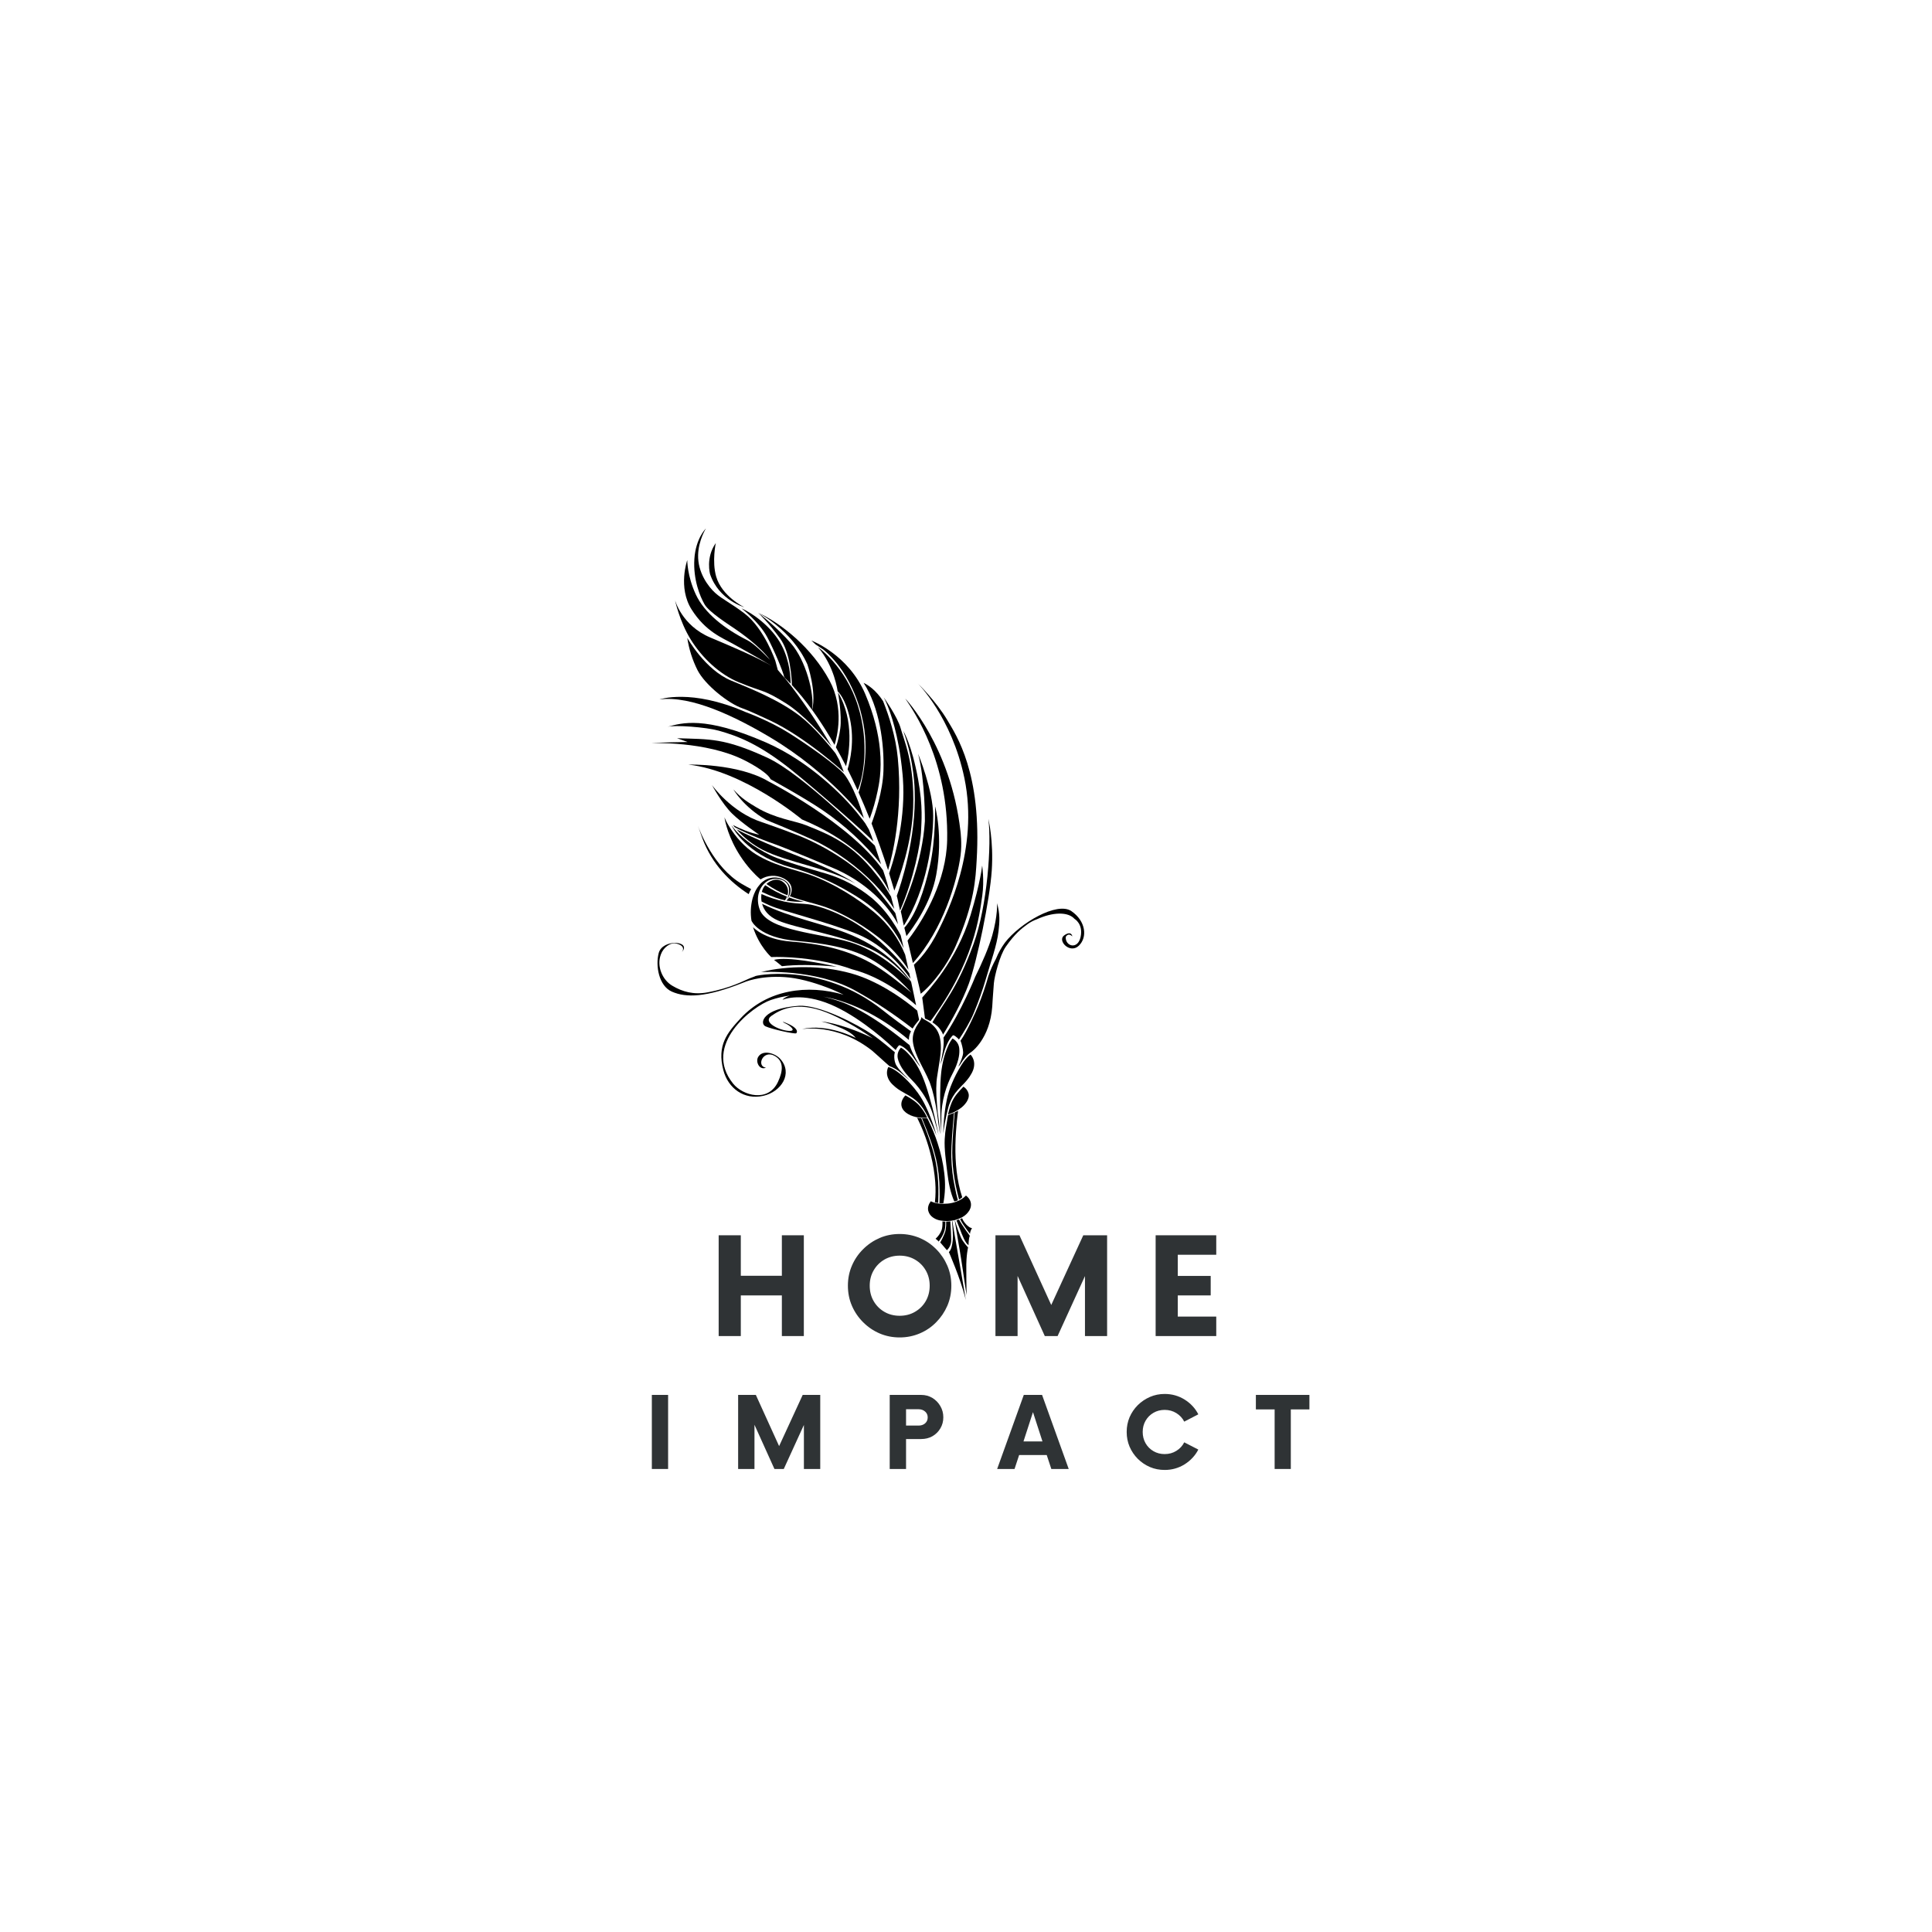 <svg version="1.0" preserveAspectRatio="xMidYMid meet" height="500" viewBox="0 0 375 375" zoomAndPan="magnify" width="500" xmlns:xlink="http://www.w3.org/1999/xlink" xmlns="http://www.w3.org/2000/svg"><defs><g></g><clipPath id="522c307ea6"><path clip-rule="nonzero" d="M 131 102.578 L 162 102.578 L 162 145 L 131 145 Z M 131 102.578"></path></clipPath><clipPath id="f68aeed70d"><path clip-rule="nonzero" d="M 184 237 L 188 237 L 188 252.578 L 184 252.578 Z M 184 237"></path></clipPath><clipPath id="106fe647dc"><path clip-rule="nonzero" d="M 126.402 143 L 172 143 L 172 168 L 126.402 168 Z M 126.402 143"></path></clipPath></defs><path fill-rule="nonzero" fill-opacity="1" d="M 174.836 147.258 C 174.969 148.223 175.09 149.254 175.191 150.344 C 175.215 150.605 175.234 150.867 175.254 151.125 C 175.32 152.051 175.348 152.965 175.344 153.867 C 175.324 161.227 173.262 167.598 172.578 169.52 C 172.918 170.594 173.254 171.715 173.59 172.867 C 174.566 170.418 177.012 163.656 177.246 156.738 C 177.539 148.066 175.41 143.582 174.824 141.379 C 174.238 139.176 171.527 135.352 171.527 135.352 C 171.527 135.352 171.617 135.508 171.766 135.824 C 172.363 137.059 173.926 140.758 174.836 147.258 Z M 174.836 147.258" fill="#000000"></path><path fill-rule="nonzero" fill-opacity="1" d="M 171.477 149.633 C 171.344 153.543 169.926 157.812 169.168 159.844 C 170.242 162.598 171.305 165.598 172.363 168.848 C 172.367 168.863 172.371 168.879 172.375 168.891 C 173.152 166.316 175.293 157.945 174.262 147.137 C 173.867 142.98 172.551 138.949 171.41 136.098 C 169.984 133.883 168.41 132.914 167.625 132.543 C 170.691 137.262 171.656 144.289 171.477 149.633 Z M 171.477 149.633" fill="#000000"></path><path fill-rule="nonzero" fill-opacity="1" d="M 166.539 137.043 C 164.113 129.289 158.766 125.617 158.766 125.617 C 161.992 129.352 162.582 134.176 162.582 134.176 C 162.582 134.176 164.094 135.426 164.977 139.543 C 165.895 143.836 165.012 147.672 164.516 149.312 C 165.156 150.594 165.805 151.953 166.461 153.398 C 167.52 151.18 168.828 144.352 166.539 137.043 Z M 166.539 137.043" fill="#000000"></path><path fill-rule="nonzero" fill-opacity="1" d="M 174.066 173.883 C 174.316 174.762 174.461 175.816 174.703 176.727 C 177.359 170.629 178.715 163.621 178.785 161.145 C 178.824 159.719 179.199 156.656 178.199 151.227 C 176.953 144.465 175.34 141.895 175.34 141.895 C 177.539 148.066 177.539 153.578 177.539 153.578 C 177.863 162.738 174.777 171.934 174.066 173.883 Z M 174.066 173.883" fill="#000000"></path><path fill-rule="nonzero" fill-opacity="1" d="M 147.824 174.992 C 148.348 175.258 148.867 175.508 149.383 175.734 C 152.164 176.961 160.422 178.883 166.344 181.281 C 171.742 183.469 175.395 188.09 176.723 189.988 C 176.645 189.633 176.57 189.277 176.492 188.926 C 175.793 187.848 174.496 186.234 172.074 183.891 C 165.438 177.453 158.84 175.953 157.852 175.695 C 156.859 175.438 154.992 175.367 154.992 175.367 C 154.082 175.305 153.184 175.184 152.293 175 C 152.254 175.016 152.211 175.027 152.168 175.035 C 152.168 175.035 152.184 175.016 152.211 174.984 C 150.691 174.652 149.223 174.168 147.801 173.535 C 147.734 174.02 147.742 174.508 147.824 174.992 Z M 147.824 174.992" fill="#000000"></path><path fill-rule="nonzero" fill-opacity="1" d="M 156.031 175.012 C 155.055 174.824 154.102 174.551 153.172 174.195 C 153.023 174.43 152.84 174.629 152.629 174.805 C 153.754 175.012 154.887 175.078 156.031 175.012 Z M 156.031 175.012" fill="#000000"></path><path fill-rule="nonzero" fill-opacity="1" d="M 175.535 180.082 C 175.672 180.617 175.809 181.156 175.941 181.699 C 177.25 180.062 180.715 175.312 181.719 169.816 C 183.109 162.176 181.496 156.516 181.496 156.516 C 181.496 156.516 181.645 163.055 180.473 168.129 C 179.352 172.961 177.836 177.5 175.535 180.082 Z M 175.535 180.082" fill="#000000"></path><path fill-rule="nonzero" fill-opacity="1" d="M 174.848 176.922 C 175.043 177.656 175.238 178.914 175.43 179.664 C 179.922 172.582 181.129 163.18 181.129 158.355 C 181.129 153.355 178.199 146.301 178.199 146.301 C 179.59 151.52 179.52 159.383 179.52 159.383 C 179.031 167.309 175.902 174.52 174.848 176.922 Z M 174.848 176.922" fill="#000000"></path><path fill-rule="nonzero" fill-opacity="1" d="M 159.832 126.094 C 165.805 131.09 167.309 139.176 167.309 139.176 C 168.914 145.641 167.312 151.746 166.648 153.82 C 167.363 155.418 168.082 157.117 168.805 158.922 C 169.453 157.164 169.965 155.371 170.344 153.535 C 170.348 153.508 170.355 153.484 170.359 153.457 C 170.535 152.566 171.215 149.754 170.789 145.414 C 170.504 142.492 169.715 138.875 167.934 134.691 C 164.656 127 157.484 124.328 157.484 124.328 L 158.328 125.102 Z M 159.832 126.094" fill="#000000"></path><path fill-rule="nonzero" fill-opacity="1" d="M 153.457 132.699 C 153.469 131.758 153.371 128.457 151.727 125.285 C 149.785 121.539 145.824 118.891 143.918 118.082 C 143.918 118.082 147.293 120.617 148.941 123.707 C 150.227 126.109 151.965 130.246 152.223 131.441 C 152.504 131.723 152.922 132.133 153.457 132.699 Z M 153.457 132.699" fill="#000000"></path><path fill-rule="nonzero" fill-opacity="1" d="M 162.652 134.398 C 162.652 134.398 163.461 138.879 163.094 141.414 C 162.93 142.652 162.648 143.867 162.25 145.051 C 162.891 146.188 163.547 147.41 164.215 148.719 C 164.754 146.539 165.961 139.977 162.652 134.398 Z M 162.652 134.398" fill="#000000"></path><g clip-path="url(#522c307ea6)"><path fill-rule="nonzero" fill-opacity="1" d="M 131.016 116.469 C 131.016 116.469 131.859 120.547 134.059 124.109 C 136.258 127.672 139.688 130.914 143.418 132.438 C 148.488 134.508 148.062 133.734 152.461 136.457 C 155.754 138.488 159.785 142.914 161.441 144.938 C 159.113 140.949 156.559 137.113 153.773 133.43 C 153.75 133.398 153.73 133.371 153.707 133.344 C 153.578 133.176 152.496 131.801 152.227 131.461 C 152.234 131.484 152.238 131.508 152.242 131.531 C 152.223 131.504 150.988 130.055 150.965 130.027 L 150.508 128.324 C 150.508 128.324 148.406 122.051 144.492 119.062 C 141.859 117.051 140.242 116.355 138.848 115.109 C 137.453 113.859 135.418 111.109 135.504 107.727 C 135.574 104.859 137.016 102.578 137.016 102.578 C 137.016 102.578 135.035 104.488 134.777 108.492 C 134.523 112.5 135.879 115.805 136.758 117.312 C 137.637 118.82 141.516 121.281 142.652 122.055 C 143.773 122.816 147.531 125.461 149.457 128.078 C 148.418 126.969 146.309 124.898 145.129 124.305 C 140.621 122.039 136.734 119.004 135.047 115.363 C 133.359 111.727 133.398 108.715 133.398 108.715 C 133.398 108.715 131.527 114.004 134.242 118.305 C 136.953 122.602 140.289 123.852 142.125 124.883 C 143.512 125.66 147.891 128.074 149.895 129.328 C 146.84 127.5 141.465 125.258 137.871 123.742 C 132.297 121.391 131.016 116.469 131.016 116.469 Z M 131.016 116.469" fill="#000000"></path></g><path fill-rule="nonzero" fill-opacity="1" d="M 144.469 117.863 C 144.469 117.863 140.121 115.77 139.008 111.91 C 138.164 108.988 138.934 105.406 138.934 105.406 C 136.918 108.273 137.832 111.469 137.832 111.469 C 139.559 116.504 144.469 117.863 144.469 117.863 Z M 144.469 117.863" fill="#000000"></path><path fill-rule="nonzero" fill-opacity="1" d="M 164.266 150.207 C 164.258 150.184 164.246 150.164 164.238 150.141 C 164.234 150.152 164.23 150.16 164.23 150.16 C 164.242 150.176 164.254 150.191 164.266 150.207 Z M 164.266 150.207" fill="#000000"></path><path fill-rule="nonzero" fill-opacity="1" d="M 156.715 128.961 C 156.715 128.961 158.52 134.141 157.645 137.805 C 157.938 138.211 158.234 138.637 158.543 139.082 C 158.641 139.227 158.738 139.367 158.836 139.516 C 159.824 140.973 160.883 142.652 161.984 144.582 C 162.469 143.07 163.918 137.48 161.004 132.082 C 157.594 125.762 151.617 120.949 147.145 118.93 C 147.145 118.93 153.672 122.199 156.715 128.961 Z M 156.715 128.961" fill="#000000"></path><path fill-rule="nonzero" fill-opacity="1" d="M 151.434 123.961 C 153.391 126.668 153.664 131.527 153.703 132.961 C 155.109 134.488 156.418 136.098 157.629 137.785 C 158.105 134.586 156.395 128.188 153.562 124.918 C 150.664 121.574 147.145 118.93 147.145 118.93 C 147.145 118.93 149.125 120.766 151.434 123.961 Z M 151.434 123.961" fill="#000000"></path><path fill-rule="nonzero" fill-opacity="1" d="M 187.191 151.043 C 190.062 164.895 183.793 177.246 182.23 180.449 C 180.27 184.465 178.297 186.402 177.391 187.258 C 177.965 189.77 178.199 190.473 178.711 192.891 C 181.129 190.98 183.945 187.125 185.457 183.707 C 189.195 175.254 189.367 170.316 189.562 167.098 C 190.602 150.051 185.605 142.703 183.891 139.801 C 181.723 136.117 178.125 132.633 178.125 132.633 C 178.125 132.633 184.734 139.188 187.191 151.043 Z M 187.191 151.043" fill="#000000"></path><path fill-rule="nonzero" fill-opacity="1" d="M 181.984 221.863 C 181.516 220.422 180.953 219.02 180.297 217.656 C 180.191 217.441 180.094 217.246 180 217.07 C 179.66 217.074 179.309 217.074 178.953 217.055 L 179.102 217.414 C 180.09 219.824 181.074 222.355 181.699 224.992 C 182.137 226.949 182.359 228.93 182.375 230.938 C 182.395 231.812 182.398 232.672 182.348 233.547 C 182.598 233.594 182.852 233.594 183.105 233.555 C 183.469 231.605 183.527 229.652 183.281 227.688 C 183.047 225.703 182.613 223.762 181.984 221.863 Z M 181.984 221.863" fill="#000000"></path><path fill-rule="nonzero" fill-opacity="1" d="M 177.859 206.586 C 177.367 205.766 176.785 205.016 176.117 204.336 C 175.754 203.945 175.34 203.617 174.879 203.348 C 174.637 203.598 174.457 203.891 174.34 204.219 C 174.281 204.371 174.246 204.527 174.227 204.688 C 174.195 204.93 174.203 205.172 174.254 205.41 C 174.496 206.547 175.277 207.914 176.887 209.516 C 177.121 209.75 177.367 210.008 177.617 210.293 C 178.121 210.863 178.586 211.461 179.008 212.09 C 179.055 212.156 179.102 212.227 179.145 212.293 C 179.254 212.457 179.359 212.625 179.465 212.797 C 179.488 212.84 179.516 212.883 179.539 212.926 L 179.539 212.93 L 179.547 212.941 C 179.605 213.035 179.66 213.129 179.715 213.227 C 180.055 213.824 180.355 214.438 180.621 215.07 C 180.668 215.184 180.711 215.293 180.758 215.406 C 180.828 215.59 180.898 215.777 180.965 215.973 C 181.082 216.297 181.188 216.633 181.285 216.977 L 181.285 216.984 C 181.289 216.984 181.289 216.988 181.289 216.992 C 181.367 217.262 181.438 217.535 181.5 217.816 L 182.168 220.219 C 182.168 220.219 181.902 218.852 181.461 216.973 L 181.457 216.961 L 181.457 216.953 C 181.375 216.602 181.285 216.234 181.191 215.852 C 181.172 215.777 181.152 215.699 181.133 215.621 C 181.102 215.504 181.074 215.383 181.043 215.262 C 181.012 215.141 180.98 215.016 180.949 214.895 C 180.777 214.234 180.594 213.555 180.398 212.883 L 180.395 212.871 L 180.391 212.863 C 180.25 212.375 180.102 211.891 179.953 211.422 C 179.613 210.324 179.207 209.25 178.73 208.207 C 178.598 207.918 178.461 207.652 178.32 207.395 C 178.168 207.109 178.012 206.836 177.859 206.586 Z M 177.859 206.586" fill="#000000"></path><path fill-rule="nonzero" fill-opacity="1" d="M 183.367 221.121 C 183.262 223 183.621 225.461 183.867 227.551 C 184.098 229.484 184.453 231.453 185.227 233.195 C 185.473 233.168 185.707 233.09 185.922 232.969 C 185.703 232.164 185.52 231.34 185.352 230.516 C 184.93 228.543 184.695 226.547 184.652 224.527 C 184.625 221.754 184.926 218.945 185.164 216.148 L 185.18 215.988 C 184.855 216.129 184.348 216.332 184.016 216.445 C 183.992 216.582 183.93 216.926 183.906 217.082 C 183.727 218.273 183.473 219.246 183.367 221.121 Z M 183.367 221.121" fill="#000000"></path><path fill-rule="nonzero" fill-opacity="1" d="M 177.258 202.637 C 177.277 202.746 177.297 202.855 177.324 202.965 C 177.375 203.199 177.438 203.438 177.512 203.676 C 177.523 203.703 177.531 203.73 177.539 203.758 C 177.828 204.598 178.172 205.414 178.578 206.203 C 178.758 206.566 178.941 206.93 179.129 207.297 C 179.25 207.531 179.371 207.77 179.492 208.004 C 179.812 208.645 180.125 209.285 180.395 209.93 C 180.434 210.031 180.477 210.133 180.516 210.242 C 180.812 211.059 181.055 211.887 181.246 212.734 C 181.246 212.742 181.25 212.75 181.25 212.758 C 181.254 212.766 181.254 212.773 181.258 212.781 C 181.281 212.887 181.305 212.992 181.328 213.098 C 181.426 213.539 181.52 213.988 181.605 214.438 C 181.637 214.602 181.664 214.766 181.695 214.93 C 181.719 215.066 181.742 215.203 181.766 215.34 C 181.773 215.371 181.777 215.402 181.781 215.434 C 181.789 215.461 181.793 215.492 181.797 215.52 C 181.824 215.668 181.848 215.812 181.871 215.957 L 181.988 216.867 L 181.992 216.883 L 181.992 216.902 L 182.133 217.984 C 182.266 218.98 182.461 220.129 182.461 220.129 C 182.461 220.129 182.348 218.48 182.281 217.961 L 182.137 216.879 L 182.137 216.859 L 182.133 216.84 L 182.129 216.809 L 182.02 215.965 C 182 215.785 181.98 215.605 181.961 215.418 C 181.945 215.23 181.926 215.039 181.91 214.848 C 181.895 214.695 181.883 214.543 181.871 214.391 C 181.824 213.824 181.785 213.254 181.758 212.699 C 181.758 212.688 181.758 212.676 181.758 212.664 C 181.758 212.652 181.758 212.641 181.758 212.629 C 181.707 211.742 181.715 210.852 181.777 209.961 C 181.781 209.895 181.789 209.828 181.797 209.762 C 181.809 209.637 181.824 209.512 181.84 209.387 C 181.852 209.305 181.859 209.223 181.871 209.141 C 181.969 208.422 182.09 207.695 182.211 206.969 C 182.289 206.512 182.363 206.059 182.426 205.609 C 182.477 205.254 182.52 204.898 182.555 204.551 C 182.641 203.77 182.645 202.992 182.566 202.211 C 182.547 202.035 182.523 201.863 182.488 201.691 C 182.441 201.395 182.367 201.105 182.27 200.82 C 182.156 200.492 182.008 200.184 181.824 199.891 C 181.691 199.688 181.547 199.5 181.383 199.324 C 181.199 199.125 181.004 198.934 180.793 198.762 C 180.68 198.668 180.559 198.578 180.43 198.484 C 180.309 198.406 180.188 198.324 180.055 198.25 C 179.875 198.148 179.734 198.051 179.598 197.984 C 178.961 197.668 178.859 197.398 178.855 197.391 C 178.844 197.559 178.801 197.719 178.727 197.871 C 178.668 197.98 178.598 198.121 178.492 198.285 C 178.488 198.293 178.48 198.305 178.477 198.312 C 178.406 198.426 178.324 198.547 178.227 198.684 C 177.945 199.082 177.715 199.504 177.527 199.953 C 177.461 200.117 177.41 200.266 177.371 200.387 C 177.355 200.438 177.34 200.484 177.328 200.531 C 177.27 200.719 177.25 200.836 177.25 200.836 C 177.137 201.406 177.137 201.98 177.242 202.555 C 177.25 202.582 177.254 202.609 177.258 202.637 Z M 177.258 202.637" fill="#000000"></path><path fill-rule="nonzero" fill-opacity="1" d="M 152.266 171.434 C 151.145 170.309 149.688 170.711 148.766 171.582 C 150.035 172.48 151.395 173.215 152.84 173.781 C 152.984 173.367 153.004 172.945 152.898 172.523 C 152.797 172.098 152.586 171.734 152.266 171.434 Z M 152.266 171.434" fill="#000000"></path><path fill-rule="nonzero" fill-opacity="1" d="M 183.844 163.055 C 183.762 167 182.66 170.734 181.293 173.887 C 179.934 176.988 178.223 179.879 176.16 182.562 L 176.156 182.566 C 176.199 182.758 176.246 182.945 176.293 183.137 C 176.348 183.359 176.402 183.586 176.457 183.812 C 176.523 184.09 176.59 184.371 176.656 184.652 C 176.773 185.141 176.887 185.629 177.004 186.121 C 177.066 186.387 177.129 186.656 177.191 186.926 C 183.086 180.398 185.797 170.957 186.449 166.012 C 186.75 163.754 186.422 161.293 186.422 161.293 C 184.551 144.871 175.703 135.574 175.703 135.574 C 177.391 138.07 184.152 147.844 183.844 163.055 Z M 183.844 163.055" fill="#000000"></path><path fill-rule="nonzero" fill-opacity="1" d="M 147.965 172.805 C 147.934 172.902 147.906 173.004 147.879 173.117 C 149.773 174.023 151.41 174.566 152.371 174.758 C 152.523 174.531 152.652 174.289 152.75 174.035 C 151.266 173.453 149.859 172.715 148.535 171.82 C 148.281 172.109 148.09 172.438 147.965 172.805 Z M 147.965 172.805" fill="#000000"></path><path fill-rule="nonzero" fill-opacity="1" d="M 162.164 146.203 C 161.043 144.785 158.02 141.109 155.297 139.004 C 151.195 135.832 145.652 133.641 141.902 132.094 C 136.855 130.012 133.398 123.816 133.398 123.816 C 133.73 126 134.391 128.082 135.379 130.062 C 136.891 133.02 141.5 136.602 144.102 137.484 C 145.191 137.852 147.84 139.078 149.457 139.836 C 156.348 143.07 163.789 149.867 163.789 149.867 L 162.902 147.531 C 162.895 147.516 162.883 147.496 162.875 147.477 C 162.637 147.047 162.402 146.621 162.164 146.203 Z M 162.164 146.203" fill="#000000"></path><path fill-rule="nonzero" fill-opacity="1" d="M 179.004 193.625 C 179.031 193.754 179.266 195.516 179.391 196.562 C 179.457 197.125 179.516 197.586 179.539 197.699 C 179.652 197.75 179.773 197.801 179.902 197.859 C 180.113 197.949 180.348 198.059 180.609 198.207 C 189.051 186.867 190.094 177.797 190.664 173.785 C 191.074 170.875 190.637 168.004 190.637 168.004 C 190.637 168.004 190.344 171.141 188.391 177.605 C 185.688 186.543 179.973 192.457 179.004 193.625 Z M 179.004 193.625" fill="#000000"></path><path fill-rule="nonzero" fill-opacity="1" d="M 189.293 189.586 C 189.293 189.586 186.652 196.258 183.125 201.418 C 183.125 201.426 183.125 201.43 183.129 201.434 C 183.215 201.926 183.18 202.664 183.094 203.406 C 183.066 203.637 183.035 203.867 183 204.09 C 182.859 205.035 182.672 205.855 182.637 206.023 C 182.602 206.195 182.566 206.383 182.535 206.59 C 182.723 206.102 182.883 205.602 183.012 205.094 C 183.371 203.695 183.895 202.176 184.676 201.258 C 185 200.871 185.02 200.848 185.484 201.172 C 185.727 201.34 185.941 201.543 186.133 201.77 C 187.098 200.293 188.32 198.305 189 196.641 C 189.914 194.453 190.707 192.227 191.375 189.953 C 192.316 186.641 193.48 183.586 193.816 180.742 C 194.035 178.883 194.109 177.363 193.523 175.305 C 193.523 175.305 193.695 177.656 192.594 181.574 C 191.957 183.844 190.586 187 189.293 189.586 Z M 189.293 189.586" fill="#000000"></path><path fill-rule="nonzero" fill-opacity="1" d="M 183.367 212.227 L 183.367 212.223 C 183.375 212.203 183.379 212.184 183.387 212.16 C 183.762 210.82 184.277 209.535 184.93 208.305 C 184.98 208.207 185.027 208.109 185.078 208.016 C 185.199 207.777 185.309 207.543 185.41 207.316 C 186.105 205.734 186.305 204.449 186.184 203.43 C 186.18 203.406 186.176 203.383 186.172 203.359 C 186.164 203.305 186.152 203.25 186.141 203.195 C 186.074 202.883 185.945 202.594 185.758 202.336 C 185.527 202.012 185.234 201.754 184.883 201.57 C 184.543 202.008 184.266 202.477 184.047 202.984 C 183.613 203.938 183.285 204.93 183.062 205.953 C 182.949 206.449 182.844 206.988 182.762 207.578 C 182.734 207.758 182.711 207.945 182.691 208.141 C 182.621 208.758 182.574 209.445 182.539 210.172 C 182.508 210.902 182.488 211.672 182.484 212.449 C 182.484 212.461 182.484 212.477 182.484 212.492 C 182.484 212.512 182.484 212.527 182.484 212.547 C 182.484 212.656 182.48 212.766 182.48 212.875 C 182.48 213.41 182.484 213.945 182.488 214.465 C 182.492 214.598 182.492 214.727 182.496 214.852 C 182.5 215.039 182.5 215.227 182.504 215.406 C 182.504 215.426 182.504 215.445 182.508 215.465 C 182.516 215.91 182.527 216.344 182.539 216.754 C 182.539 216.762 182.539 216.77 182.539 216.781 C 182.539 216.789 182.539 216.797 182.539 216.809 C 182.574 217.988 182.617 218.965 182.645 219.543 C 182.664 219.91 182.672 220.117 182.672 220.117 L 182.68 219.738 L 182.719 217.625 C 182.711 217.336 182.707 217.055 182.711 216.773 C 182.711 216.762 182.711 216.754 182.711 216.742 C 182.711 216.73 182.715 216.723 182.715 216.711 C 182.719 216.289 182.742 215.879 182.777 215.477 C 182.797 215.273 182.816 215.074 182.84 214.879 C 182.84 214.871 182.844 214.863 182.844 214.855 C 182.859 214.73 182.875 214.605 182.895 214.48 C 183 213.746 183.152 213.02 183.348 212.305 C 183.352 212.281 183.359 212.254 183.367 212.227 Z M 183.367 212.227" fill="#000000"></path><path fill-rule="nonzero" fill-opacity="1" d="M 188.977 183.191 C 185.75 192.082 183.105 194.648 180.98 198.43 C 181.344 198.672 181.691 198.938 182.012 199.234 C 182.301 199.496 182.891 200.289 183.039 200.828 C 184.852 197.898 186.824 194.262 188.047 190.934 C 189.648 186.562 192.125 174.586 192.496 169.008 C 192.887 163.156 191.836 158.941 191.836 158.941 C 192.496 163.793 191.656 175.805 188.977 183.191 Z M 188.977 183.191" fill="#000000"></path><g clip-path="url(#f68aeed70d)"><path fill-rule="nonzero" fill-opacity="1" d="M 185.84 242.828 C 185.605 241.582 185.133 238.719 184.855 237.027 C 184.832 237.031 184.805 237.035 184.781 237.035 C 184.895 238.191 185.012 239.812 184.926 240.734 C 184.832 241.715 184.621 242.633 184.176 243.02 C 184.176 243.02 186.383 248.055 187.352 251.902 C 187.391 252.055 187.426 252.207 187.461 252.355 C 187.461 252.355 187.371 251.816 187.234 250.988 C 186.852 248.688 186.094 244.172 185.84 242.828 Z M 185.84 242.828" fill="#000000"></path></g><path fill-rule="nonzero" fill-opacity="1" d="M 183.492 237.109 C 183.305 237.105 183.117 237.098 182.93 237.082 C 182.949 237.703 182.922 238.355 182.754 238.785 C 182.5 239.43 182.113 239.98 181.594 240.441 C 181.594 240.441 182.16 240.863 182.188 240.992 C 182.188 240.992 183.289 239.629 183.438 238.348 C 183.48 237.938 183.5 237.523 183.492 237.109 Z M 183.492 237.109" fill="#000000"></path><path fill-rule="nonzero" fill-opacity="1" d="M 181.535 229.492 C 181.629 230.777 181.609 232.062 181.469 233.34 C 181.668 233.426 181.875 233.477 182.09 233.492 C 182.098 233.355 182.102 233.25 182.109 233.113 C 182.258 229.723 181.988 226.289 181.016 223.109 C 180.383 221.043 179.637 219.023 178.828 217.09 C 178.824 217.074 178.816 217.059 178.809 217.047 C 178.543 217.027 178.277 217 178.012 216.961 C 178.074 217.078 178.133 217.199 178.191 217.32 C 178.203 217.344 178.215 217.371 178.23 217.398 C 179.297 219.613 180.121 221.914 180.695 224.305 C 181.121 226.012 181.402 227.742 181.535 229.492 Z M 181.535 229.492" fill="#000000"></path><path fill-rule="nonzero" fill-opacity="1" d="M 184.457 237.07 C 184.191 237.094 183.922 237.105 183.652 237.109 C 183.676 237.637 183.645 238.164 183.562 238.688 C 183.344 239.754 182.496 241.152 182.496 241.152 C 182.496 241.152 183.309 242.086 183.797 242.664 C 184.363 242.117 184.641 241.445 184.625 240.656 C 184.633 239.953 184.543 238.391 184.457 237.07 Z M 184.457 237.07" fill="#000000"></path><path fill-rule="nonzero" fill-opacity="1" d="M 179.957 216.984 C 179.926 216.836 179.871 216.703 179.793 216.578 C 179.691 216.395 179.605 216.215 179.496 216.035 C 179.441 215.945 179.383 215.855 179.324 215.762 C 179.133 215.465 178.93 215.176 178.703 214.891 C 177.891 213.859 176.816 213.219 175.742 212.609 C 175.426 212.93 175.191 213.305 175.043 213.734 C 174.582 215.25 175.922 216.246 177.207 216.656 C 177.383 216.715 177.562 216.766 177.746 216.809 C 177.785 216.816 177.824 216.828 177.863 216.836 C 177.895 216.844 177.926 216.848 177.957 216.855 C 178.621 216.953 179.285 216.996 179.957 216.984 Z M 179.957 216.984" fill="#000000"></path><path fill-rule="nonzero" fill-opacity="1" d="M 149.527 143.141 C 161.113 150.051 167.676 158.832 167.676 158.832 C 165.805 152.512 163.828 150.234 163.828 150.234 C 162.176 148.395 157.008 144.723 153.16 142.297 C 149.309 139.871 144.652 138.184 144.652 138.184 C 134.133 133.613 128.008 135.758 128.008 135.758 C 134.242 134.949 142.844 139.156 149.527 143.141 Z M 149.527 143.141" fill="#000000"></path><path fill-rule="nonzero" fill-opacity="1" d="M 175.004 208.355 C 175.441 208.73 176.453 209.641 176.594 209.723 C 176.246 209.387 175.867 209.016 175.504 208.641 C 174.719 207.832 174 207.004 173.805 206.422 C 173.625 205.922 173.551 205.406 173.582 204.875 C 173.586 204.82 173.59 204.766 173.598 204.715 C 173.617 204.555 173.648 204.398 173.695 204.246 C 173.383 204 170.93 201.883 169.355 200.82 C 166.465 198.871 159.023 194.938 154.996 195.23 C 147.957 195.738 147.398 198.66 148.578 199.207 C 149.758 199.758 154.316 200.766 154.551 200.555 C 154.785 200.34 155.086 199.434 151.961 198.316 C 151.961 198.316 151.883 198.387 152.59 198.715 C 153.297 199.043 154.812 200.246 152.98 200.086 C 151.148 199.926 147.996 198.41 149.707 197.195 C 151.418 195.98 154.617 194.234 160.41 196.512 C 162.996 197.527 166.516 199.465 169.414 201.539 C 168.91 201.281 168.375 201.027 167.812 200.777 C 162.68 198.523 159.426 198.258 159.426 198.258 C 159.426 198.258 164.684 199.504 166.102 201.465 C 166.102 201.465 160.574 198.574 155.641 199.75 C 155.641 199.75 162.383 198.523 169.254 203.914 C 169.254 203.914 170.676 205.152 171.801 206.188 C 172.086 206.449 172.371 206.699 172.652 206.941 C 173.531 207.258 174.312 207.73 175.004 208.355 Z M 175.004 208.355" fill="#000000"></path><path fill-rule="nonzero" fill-opacity="1" d="M 185.273 236.84 C 185.758 236.707 186.227 236.527 186.68 236.305 C 186.738 236.273 186.793 236.242 186.852 236.207 C 187.414 235.887 187.855 235.445 188.184 234.887 C 188.773 233.82 188.418 232.738 187.496 232.055 C 187.363 232.191 187.223 232.32 187.074 232.438 C 187 232.496 186.922 232.551 186.844 232.605 C 186.641 232.75 186.426 232.879 186.203 232.988 C 186.188 232.996 186.172 233.004 186.152 233.012 C 186.09 233.043 186.023 233.074 185.957 233.102 C 185.742 233.199 185.523 233.281 185.297 233.352 C 184.984 233.449 184.664 233.52 184.34 233.57 C 184.328 233.57 184.32 233.57 184.312 233.574 C 184.227 233.586 184.141 233.598 184.055 233.605 C 184.035 233.605 184.02 233.609 184.004 233.609 C 183.953 233.617 183.902 233.621 183.848 233.625 C 183.594 233.645 183.34 233.652 183.086 233.656 C 182.895 233.656 182.703 233.648 182.512 233.637 C 182.457 233.633 182.398 233.625 182.34 233.621 C 182.254 233.613 182.168 233.602 182.082 233.59 C 181.871 233.559 181.66 233.52 181.453 233.461 C 181.352 233.434 181.254 233.402 181.152 233.371 C 180.988 233.312 180.824 233.246 180.664 233.168 C 180.262 233.707 180 234.379 180.184 235.055 C 180.332 235.574 180.629 235.988 181.07 236.297 C 181.488 236.594 181.945 236.789 182.449 236.883 C 183.395 237.059 184.336 237.043 185.273 236.84 Z M 185.273 236.84" fill="#000000"></path><path fill-rule="nonzero" fill-opacity="1" d="M 187.625 213.875 C 187.93 213.398 188.141 212.809 187.992 212.238 C 187.832 211.668 187.5 211.23 187 210.918 C 186.121 211.84 185.23 212.777 184.707 214.035 C 184.641 214.203 184.574 214.375 184.516 214.543 C 184.473 214.656 184.434 214.77 184.398 214.879 C 184.324 215.098 184.258 215.32 184.199 215.539 C 184.125 215.801 184.059 216.062 184 216.328 C 184.07 216.301 184.145 216.277 184.215 216.25 C 184.543 216.129 184.871 215.996 185.191 215.844 C 185.234 215.82 185.277 215.801 185.32 215.781 C 185.426 215.727 185.535 215.672 185.641 215.613 C 185.762 215.547 185.879 215.477 185.996 215.406 C 186.102 215.34 186.207 215.27 186.312 215.199 L 186.316 215.195 C 186.84 214.844 187.273 214.402 187.625 213.875 Z M 187.625 213.875" fill="#000000"></path><path fill-rule="nonzero" fill-opacity="1" d="M 188.977 205.746 C 188.938 205.609 188.887 205.477 188.824 205.348 C 188.777 205.25 188.723 205.152 188.664 205.059 C 188.629 205.004 188.594 204.957 188.562 204.91 C 188.508 204.832 188.445 204.762 188.371 204.699 C 188.262 204.773 188.156 204.855 188.059 204.941 C 187.531 205.43 187.078 205.977 186.703 206.586 C 186.648 206.672 186.59 206.758 186.535 206.844 C 186.504 206.898 186.469 206.953 186.438 207.004 C 185.812 208.035 185.266 209.102 184.801 210.211 C 184.57 210.746 184.367 211.289 184.195 211.832 C 184.188 211.859 184.18 211.887 184.172 211.914 C 184.16 211.949 184.152 211.98 184.141 212.016 C 184.004 212.469 183.883 212.926 183.785 213.395 C 183.707 213.762 183.637 214.133 183.574 214.504 C 183.555 214.625 183.535 214.746 183.516 214.867 C 183.484 215.078 183.453 215.289 183.426 215.504 C 183.379 215.836 183.34 216.172 183.305 216.508 C 183.301 216.523 183.301 216.539 183.301 216.555 C 183.297 216.566 183.297 216.582 183.293 216.598 C 183.293 216.613 183.293 216.625 183.289 216.641 C 183.27 216.836 183.25 217.035 183.23 217.23 C 183.18 217.812 183.137 218.398 183.109 218.98 C 183.094 219.316 183.086 219.656 183.082 219.992 C 183.152 219.398 183.25 218.809 183.355 218.219 C 183.453 217.652 183.566 217.094 183.688 216.531 C 183.691 216.516 183.695 216.496 183.699 216.48 C 183.703 216.461 183.707 216.441 183.711 216.426 C 183.715 216.418 183.715 216.406 183.719 216.398 C 183.781 216.109 183.848 215.816 183.918 215.527 C 183.973 215.309 184.031 215.09 184.09 214.875 C 184.125 214.762 184.16 214.645 184.195 214.531 C 184.207 214.5 184.215 214.473 184.223 214.441 C 184.594 213.352 185.168 212.375 185.941 211.523 C 186.18 211.25 186.438 210.988 186.695 210.727 C 186.715 210.699 186.738 210.676 186.762 210.652 C 186.785 210.633 186.805 210.609 186.824 210.59 C 187.34 210.094 187.801 209.555 188.207 208.965 C 188.746 208.129 189.117 207.41 189.09 206.43 C 189.082 206.195 189.043 205.969 188.977 205.746 Z M 188.977 205.746" fill="#000000"></path><path fill-rule="nonzero" fill-opacity="1" d="M 185.961 215.629 C 185.945 215.629 185.934 215.629 185.918 215.629 C 185.832 215.676 185.746 215.719 185.66 215.762 C 185.543 215.82 185.426 215.875 185.305 215.93 C 185.117 218.121 184.941 220.289 184.852 222.457 C 184.703 225.895 185.215 229.285 186.078 232.539 C 186.105 232.637 186.129 232.734 186.16 232.836 C 186.375 232.707 186.578 232.559 186.773 232.398 C 186.496 231.574 186.27 230.734 186.094 229.879 C 185.406 226.57 185.328 223.094 185.555 219.68 C 185.645 218.336 185.77 216.98 185.961 215.629 Z M 185.961 215.629" fill="#000000"></path><path fill-rule="nonzero" fill-opacity="1" d="M 186.484 240.117 C 186.051 239.078 185.68 238.016 185.367 236.934 C 185.355 236.938 185.34 236.938 185.328 236.941 C 185.531 238.211 186.164 242.105 186.285 242.691 C 186.43 243.395 187.609 251.387 187.609 251.387 C 187.555 249.621 187.574 247.176 187.559 246.34 C 187.512 243.695 187.902 242.125 187.902 242.125 C 187.902 242.125 186.867 241.047 186.484 240.117 Z M 186.484 240.117" fill="#000000"></path><path fill-rule="nonzero" fill-opacity="1" d="M 186.145 236.707 C 185.984 236.766 185.82 236.816 185.652 236.863 C 185.859 237.367 186.07 237.895 186.238 238.355 C 186.77 239.793 187.379 241.34 188 241.684 C 188 241.684 187.977 240.469 188.242 239.871 C 188.242 239.871 186.758 237.902 186.145 236.707 Z M 186.145 236.707" fill="#000000"></path><path fill-rule="nonzero" fill-opacity="1" d="M 186.957 236.898 C 186.879 236.754 186.805 236.605 186.742 236.453 C 186.617 236.516 186.492 236.57 186.359 236.625 C 186.379 236.66 186.395 236.699 186.414 236.734 C 186.922 237.809 188.285 239.492 188.285 239.492 C 188.262 239.023 188.66 238.375 188.66 238.375 C 188.141 238.344 187.367 237.605 186.957 236.898 Z M 186.957 236.898" fill="#000000"></path><path fill-rule="nonzero" fill-opacity="1" d="M 175.902 212.348 C 175.922 212.359 175.945 212.371 175.965 212.383 C 176.012 212.41 176.055 212.434 176.098 212.461 C 176.184 212.508 176.27 212.559 176.355 212.609 C 176.488 212.688 176.621 212.766 176.75 212.848 C 177.738 213.461 178.559 214.25 179.211 215.219 C 179.309 215.367 179.402 215.52 179.496 215.672 C 179.551 215.766 179.605 215.859 179.66 215.953 C 179.762 216.137 179.863 216.316 179.961 216.5 C 180.047 216.668 180.137 216.836 180.223 217.004 C 180.234 217.02 180.242 217.039 180.25 217.055 L 180.25 217.059 L 180.254 217.062 C 180.531 217.602 180.797 218.148 181.047 218.699 C 181.301 219.254 181.547 219.816 181.766 220.383 C 181.461 219.25 181.094 218.137 180.668 217.043 L 180.668 217.035 C 180.664 217.023 180.66 217.012 180.652 217 C 180.562 216.762 180.469 216.523 180.371 216.285 C 180.293 216.094 180.215 215.906 180.133 215.719 C 180.086 215.613 180.043 215.508 179.996 215.406 C 179.793 214.957 179.582 214.512 179.355 214.074 C 179.152 213.688 178.938 213.312 178.707 212.949 C 178.703 212.941 178.699 212.934 178.695 212.93 C 178.695 212.926 178.691 212.922 178.691 212.922 C 178.34 212.367 177.961 211.84 177.547 211.336 C 177.527 211.309 177.508 211.285 177.488 211.262 C 177.359 211.105 177.23 210.953 177.098 210.801 C 176.5 210.102 175.855 209.445 175.168 208.832 C 175.094 208.766 175.016 208.703 174.941 208.637 C 174.906 208.609 174.871 208.578 174.836 208.547 C 174.355 208.133 173.84 207.77 173.289 207.461 C 173.129 207.375 172.969 207.301 172.805 207.234 C 172.684 207.184 172.555 207.141 172.43 207.105 C 172.422 207.109 172.422 207.117 172.418 207.121 C 172.414 207.125 172.41 207.133 172.402 207.145 C 172.332 207.285 172.273 207.438 172.238 207.594 C 172.125 208.035 172.129 208.477 172.254 208.914 C 172.516 209.832 173.078 210.398 173.84 211.039 C 174.449 211.551 175.168 211.938 175.875 212.332 C 175.883 212.336 175.891 212.344 175.902 212.348 Z M 175.902 212.348" fill="#000000"></path><path fill-rule="nonzero" fill-opacity="1" d="M 173.902 179.906 C 172.906 178.277 171.473 176.293 169.605 174.641 C 169.465 174.516 169.324 174.395 169.18 174.273 C 166.555 172.129 163.621 170.559 160.379 169.574 C 160.379 169.574 152.203 167.285 149.602 166.031 C 146.055 164.324 143.648 162.324 142.293 160.609 C 142.188 160.477 142.09 160.348 142 160.223 C 141.992 160.211 141.984 160.199 141.977 160.191 C 141.977 160.191 141.98 160.199 141.988 160.215 C 142.008 160.262 142.062 160.371 142.152 160.531 C 142.859 161.793 145.848 166.273 153.684 168.398 C 157.68 169.508 161.461 171.121 165.023 173.246 C 167.234 174.559 172.336 177.488 175.406 184.043 C 175.211 183.199 175.02 182.367 174.828 181.551 C 174.582 181.074 174.273 180.516 173.902 179.906 Z M 173.902 179.906" fill="#000000"></path><path fill-rule="nonzero" fill-opacity="1" d="M 169.984 169.633 C 165.477 163.895 161.32 162.102 156.383 160.152 C 154.23 159.305 150.457 158.895 146.793 156.688 C 145.523 155.926 143.859 154.973 142.344 153.211 C 142.344 153.211 144.25 156.59 148.699 159.137 C 148.699 159.137 154.734 161.586 157.887 163.059 C 162.09 165.016 166.492 168.25 169.719 171.582 C 171.164 173.066 172.449 174.68 173.578 176.418 C 173.363 175.586 173.156 174.789 172.953 174.035 C 172.312 173.031 171.43 171.363 169.984 169.633 Z M 169.984 169.633" fill="#000000"></path><path fill-rule="nonzero" fill-opacity="1" d="M 169.961 172.316 C 166.785 168.398 160.477 164.332 154.855 162.125 C 151.547 160.828 147.867 159.578 147.867 159.578 C 141.953 157.668 138.188 152.375 138.188 152.375 C 138.188 152.375 140.145 156.004 142.098 157.914 C 144.055 159.824 147.379 162.027 147.379 162.027 C 145.484 161.629 143.684 160.867 142.27 160.145 C 142.379 160.281 142.492 160.418 142.609 160.559 C 145.496 162.098 148.961 163.355 150.605 163.938 C 152.949 164.77 162.434 168.789 162.434 168.789 C 169.543 172.102 172.855 176.746 174.312 179.387 C 174.137 178.645 173.957 177.926 173.785 177.23 C 173.023 176.199 171.758 174.531 169.961 172.316 Z M 169.961 172.316" fill="#000000"></path><path fill-rule="nonzero" fill-opacity="1" d="M 172.211 171.438 C 172.074 170.977 171.938 170.543 171.805 170.141 C 171.684 169.77 171.551 169.367 171.414 168.945 C 165.113 159.836 149.164 151.668 149.164 151.668 C 143.223 148.141 133.594 148.41 133.594 148.41 C 144.371 149.586 155.652 159.051 155.652 159.051 C 156.75 159.504 157.977 160.066 158.949 160.559 C 170.062 166.164 172.699 173.344 172.699 173.344 L 172.48 172.492 Z M 172.211 171.438" fill="#000000"></path><path fill-rule="nonzero" fill-opacity="1" d="M 129.57 141.07 C 129.301 141.031 129.145 141.012 129.145 141.012 C 129.285 141.035 129.43 141.055 129.57 141.07 Z M 129.57 141.07" fill="#000000"></path><path fill-rule="nonzero" fill-opacity="1" d="M 168.652 161.004 L 167.934 159.785 C 167.934 159.785 167.348 158.977 166.301 157.691 C 163.809 154.625 157.223 147.84 148.648 144.098 C 136.699 138.879 132.297 140.352 129.57 141.07 C 131.027 140.688 137.027 141.137 139.484 141.82 C 143.176 142.848 147.305 144.414 153.488 149.34 C 158.703 153.492 168.164 161.875 169.527 163.324 C 169.406 162.973 169.281 162.617 169.156 162.262 Z M 168.652 161.004" fill="#000000"></path><g clip-path="url(#106fe647dc)"><path fill-rule="nonzero" fill-opacity="1" d="M 149.578 151.25 C 149.578 151.25 156.164 154.871 159.695 157.277 C 163.988 160.207 167.762 163.695 171.02 167.746 C 170.656 166.648 170.254 165.434 169.809 164.141 C 168.52 162.98 155.746 150.18 148.867 147.035 C 140.512 143.215 137.871 143.508 131.418 143.289 L 133.473 144.023 C 133.473 144.023 127.68 144.098 126.434 144.246 C 126.434 144.246 136.992 143.805 144.469 147.551 C 144.469 147.551 148.844 149.707 149.578 151.25 Z M 149.578 151.25" fill="#000000"></path></g><path fill-rule="nonzero" fill-opacity="1" d="M 147.965 164.918 C 152.98 167.477 160.375 168.316 165.965 171.457 C 165.699 171.277 165.438 171.105 165.172 170.945 C 160 167.824 152.219 165.262 148.453 163.547 C 147.039 162.902 145.082 162.098 142.977 160.98 C 144.395 162.602 146.059 163.914 147.965 164.918 Z M 147.965 164.918" fill="#000000"></path><path fill-rule="nonzero" fill-opacity="1" d="M 153.488 182.75 C 148.309 182.359 146.156 179.957 146.156 179.957 C 147.379 183.73 149.688 185.762 149.688 185.762 C 149.688 185.762 155.883 185.445 162.922 187.355 C 163.766 187.586 164.586 187.848 165.387 188.141 C 171.246 189.629 176.156 193.648 177.816 195.129 C 177.688 194.512 177.559 193.898 177.426 193.281 C 177.414 193.223 177.402 193.164 177.391 193.105 C 177.227 192.328 177.059 191.555 176.895 190.785 C 176.887 190.75 176.879 190.719 176.875 190.688 C 176.863 190.645 176.855 190.605 176.848 190.562 C 174.941 187.785 171.133 183.711 164.098 181.023 C 159.391 179.227 153.531 178.148 147.922 175.43 C 148.25 176.621 149.121 177.867 151.043 178.684 C 154.613 180.203 162.777 181.352 168.738 184.074 C 172.375 185.73 175.02 188.422 176.582 190.383 C 174.73 188.48 170.363 184.484 164.926 182.859 C 159.133 181.129 149.039 180.691 147.477 176.578 C 147.285 176.078 147.168 175.562 147.125 175.031 C 147.113 174.891 147.109 174.754 147.109 174.613 C 147.109 174.168 147.168 173.734 147.293 173.305 C 147.332 173.164 147.379 173.027 147.43 172.895 C 147.617 172.418 147.883 171.988 148.234 171.609 C 148.312 171.527 148.395 171.449 148.477 171.375 C 148.887 171.004 149.359 170.762 149.895 170.641 C 150.43 170.523 150.957 170.539 151.484 170.699 C 151.484 170.699 153.035 170.969 153.16 172.648 C 153.195 173.059 153.148 173.461 153.027 173.852 C 152.996 173.938 152.965 174.023 152.926 174.105 C 152.848 174.285 152.742 174.449 152.609 174.594 C 152.758 174.457 152.891 174.305 153.008 174.137 C 153.055 174.062 153.105 173.984 153.152 173.902 C 153.348 173.57 153.441 173.215 153.445 172.832 C 153.445 172.453 153.352 172.094 153.16 171.766 C 152.395 170.363 149.902 169.707 148.105 171.086 C 148.012 171.156 147.918 171.234 147.828 171.316 C 147.645 171.488 147.48 171.676 147.328 171.875 C 147.137 172.094 146.969 172.332 146.824 172.586 C 146.758 172.703 146.684 172.836 146.609 172.98 C 146.434 173.336 146.289 173.703 146.168 174.078 C 146.129 174.199 146.09 174.328 146.055 174.457 C 145.699 175.863 145.633 177.277 145.863 178.711 C 145.863 178.711 147.215 182.008 154.734 182.641 C 165.625 183.559 169.082 185.934 172.309 188.383 C 173.984 189.68 175.527 191.125 176.934 192.711 C 175.309 191.328 172.535 189.059 170.133 187.562 C 164.645 184.148 158.668 183.141 153.488 182.75 Z M 153.488 182.75" fill="#000000"></path><path fill-rule="nonzero" fill-opacity="1" d="M 169.723 177.102 C 166.734 174.617 162.031 171.508 157.156 169.781 C 154.613 168.879 149.578 167.906 145.961 165.309 C 143.727 163.707 142.164 161.512 141.316 160.047 C 141.246 159.926 141.18 159.809 141.121 159.699 C 141.074 159.609 141.027 159.527 140.988 159.445 C 140.918 159.312 140.855 159.188 140.805 159.078 C 140.719 158.898 140.656 158.75 140.621 158.648 C 140.621 158.648 140.637 158.77 140.68 159 C 140.695 159.086 140.715 159.188 140.742 159.301 C 140.754 159.359 140.766 159.418 140.781 159.48 C 140.801 159.57 140.824 159.66 140.848 159.762 C 141.297 161.559 142.551 165.258 145.789 168.898 C 146.359 169.539 146.969 170.137 147.621 170.691 C 148.285 170.273 149.008 170.043 149.789 170 C 150.574 169.957 151.316 170.109 152.023 170.453 C 153.949 171.391 153.871 172.926 153.312 173.961 C 155.559 174.805 157.727 175.254 159.574 175.844 C 163.496 177.094 168.484 180.07 171.855 183.043 C 173.586 184.562 175.078 186.289 176.336 188.215 C 176.121 187.234 175.906 186.262 175.691 185.305 C 174.379 182.074 172.391 179.34 169.723 177.102 Z M 169.723 177.102" fill="#000000"></path><path fill-rule="nonzero" fill-opacity="1" d="M 165.832 192.18 C 169.797 194.363 173.562 196.852 177.129 199.641 C 177.418 199.172 177.738 198.73 178.098 198.316 C 178.211 198.18 178.312 198.059 178.398 197.941 C 178.281 197.371 178.164 196.797 178.043 196.219 C 178.039 196.199 178.035 196.18 178.031 196.16 C 177.816 195.973 177.465 195.68 176.992 195.305 C 174.852 193.605 170.262 190.332 165.172 188.922 C 162.246 188.129 159.266 187.73 156.234 187.727 C 154.75 187.719 153.27 187.797 151.793 187.961 C 150.418 188.102 149.062 188.34 147.719 188.68 C 147.719 188.68 158.141 188.008 165.832 192.18 Z M 165.832 192.18" fill="#000000"></path><path fill-rule="nonzero" fill-opacity="1" d="M 151.77 187.535 C 154.395 187.234 157.785 187.207 162.438 187.637 C 159.711 187.027 152.77 185.609 150.238 186.312 C 150.238 186.312 151.094 186.953 151.77 187.535 Z M 151.77 187.535" fill="#000000"></path><path fill-rule="nonzero" fill-opacity="1" d="M 135.449 160.227 C 135.449 160.227 135.461 160.254 135.477 160.301 Z M 135.449 160.227" fill="#000000"></path><path fill-rule="nonzero" fill-opacity="1" d="M 145.316 173.551 C 145.449 173.211 145.609 172.887 145.797 172.57 C 145.227 172.273 144.629 171.945 144.004 171.582 C 138.48 168.355 135.766 161.109 135.477 160.301 L 136.332 162.727 C 138.203 167.734 141.672 171.199 145.316 173.551 Z M 145.316 173.551" fill="#000000"></path><path fill-rule="nonzero" fill-opacity="1" d="M 152.168 131.383 L 152.227 131.461 C 152.227 131.453 152.227 131.445 152.223 131.441 C 152.207 131.422 152.188 131.402 152.168 131.383 Z M 152.168 131.383" fill="#000000"></path><path fill-rule="nonzero" fill-opacity="1" d="M 147.168 205.141 C 146.586 206.105 147.434 207.812 148.668 207.23 C 146.754 206.988 148.07 203.691 150.344 204.941 C 152.184 205.953 151.992 207.875 151.012 209.977 C 149.113 214.059 144.18 212.676 142.289 210.324 C 136.266 202.828 146.066 195.305 149.617 194.098 C 150.824 193.688 152.055 193.402 153.32 193.242 C 152.57 193.465 152.098 193.777 151.875 194.066 C 151.875 194.066 154.953 192.672 160.234 194.582 C 165.512 196.492 170.988 201.121 173.48 203.473 C 173.602 203.586 173.727 203.699 173.855 203.812 C 173.953 203.605 174.066 203.414 174.207 203.23 C 174.535 202.801 174.559 202.812 174.992 203.035 C 176.035 203.566 177.023 204.773 177.797 205.969 C 177.992 206.27 178.535 206.973 178.629 207.023 C 178.605 206.973 178.578 206.926 178.555 206.879 C 178.516 206.812 178.473 206.746 178.43 206.684 C 178.336 206.539 177.914 205.828 177.48 205 C 177.125 204.348 176.824 203.668 176.582 202.965 C 176.574 202.934 176.566 202.906 176.559 202.875 C 175.598 202.086 174.469 201.188 173.242 200.273 C 170.156 197.973 166.434 195.562 163.117 194.41 C 162.023 194.027 160.914 193.703 159.785 193.441 C 165.824 194.512 171.688 197.871 176.414 201.855 C 176.391 201.824 176.371 201.797 176.348 201.766 C 176.371 201.785 176.398 201.809 176.422 201.828 C 176.406 201.301 176.52 200.797 176.754 200.324 C 176.777 200.273 176.805 200.227 176.828 200.18 C 175.293 199.09 173.242 197.598 171.332 196.074 C 159.207 186.426 145.91 189.492 146.59 189.484 C 146.348 189.57 146.008 189.699 145.543 189.883 C 144.469 190.301 141.887 191.777 137.281 192.625 C 134.664 193.105 132.484 192.516 130.488 191.328 C 128.59 190.215 127.398 187.551 128.281 185.234 C 128.734 183.965 130.082 182.84 131.32 183.156 C 133.254 183.648 132.414 184.727 132.352 184.805 L 132.355 184.801 C 134.324 182.594 128.594 182.18 127.855 184.988 C 127.203 187.477 127.883 191.367 130.414 192.477 C 133.188 193.695 137.035 193.605 144.172 190.766 C 144.461 190.648 147.379 189.316 152.363 189.66 C 154.867 189.832 157.633 190.574 160.5 191.656 C 161.609 192.074 162.691 192.551 163.75 193.082 C 156.75 191.023 148.941 192.047 143.742 197.664 C 141.184 200.434 139.117 202.852 140.406 207.738 C 141.328 211.242 144.438 213.539 148.152 212.703 C 151.691 211.906 153.957 208.305 151.441 205.527 C 150.434 204.414 148.055 203.68 147.168 205.141 Z M 147.168 205.141" fill="#000000"></path><path fill-rule="nonzero" fill-opacity="1" d="M 207.957 176.848 C 205.168 174.934 197.938 179.203 195.066 182.957 C 194.348 183.93 193.766 184.98 193.316 186.102 C 192.734 187.164 192.25 188.266 191.859 189.414 C 191.301 191.402 190.633 193.355 189.855 195.266 C 189.434 196.34 187.656 200.312 186.434 202.004 C 186.641 202.492 186.945 203.652 186.945 204.27 C 186.945 204.918 186.52 205.973 186.016 207.008 C 186.012 207.012 186.012 207.016 186.008 207.02 C 186.16 206.891 186.289 206.738 186.402 206.574 C 186.945 205.672 187.633 204.762 188.566 204.164 C 188.621 204.125 192.129 201.637 192.594 195.391 C 192.605 195.219 192.73 192.957 192.91 190.844 C 193.023 189.527 194.035 185.469 195.207 183.777 C 197.008 181.188 198.301 180.215 199.461 179.371 C 200.023 178.969 200.633 178.648 201.285 178.418 C 204.312 177.031 207.289 176.922 208.57 178.359 C 208.57 178.359 210.305 179.34 209.738 181.887 C 209.172 184.43 206.734 183.645 206.859 181.863 C 206.859 181.863 207.293 180.926 208.137 181.754 C 208.137 181.754 207.992 180.547 206.566 181.551 C 205.141 182.555 207.668 185.219 209.395 183.566 C 211.125 181.914 210.746 178.758 207.957 176.848 Z M 207.957 176.848" fill="#000000"></path><g fill-opacity="1" fill="#2f3335"><g transform="translate(137.571, 259.329)"><g><path d="M 14.188 -19.562 L 18.453 -19.562 L 18.453 0 L 14.188 0 L 14.188 -7.891 L 6.219 -7.891 L 6.219 0 L 1.922 0 L 1.922 -19.562 L 6.219 -19.562 L 6.219 -11.703 L 14.188 -11.703 Z M 14.188 -19.562"></path></g></g></g><g fill-opacity="1" fill="#2f3335"><g transform="translate(163.374, 259.329)"><g><path d="M 11.25 0.266 C 9.852 0.266 8.551 0.004 7.344 -0.516 C 6.145 -1.035 5.082 -1.758 4.156 -2.688 C 3.227 -3.613 2.504 -4.676 1.984 -5.875 C 1.461 -7.082 1.203 -8.383 1.203 -9.781 C 1.203 -11.164 1.461 -12.461 1.984 -13.672 C 2.504 -14.879 3.227 -15.941 4.156 -16.859 C 5.082 -17.785 6.145 -18.508 7.344 -19.031 C 8.551 -19.551 9.852 -19.812 11.25 -19.812 C 12.633 -19.812 13.938 -19.551 15.156 -19.031 C 16.375 -18.508 17.438 -17.785 18.344 -16.859 C 19.258 -15.941 19.977 -14.879 20.5 -13.672 C 21.02 -12.461 21.281 -11.164 21.281 -9.781 C 21.281 -8.383 21.02 -7.082 20.5 -5.875 C 19.977 -4.676 19.258 -3.613 18.344 -2.688 C 17.438 -1.758 16.375 -1.035 15.156 -0.516 C 13.938 0.004 12.633 0.266 11.25 0.266 Z M 11.25 -3.938 C 12.352 -3.938 13.344 -4.191 14.219 -4.703 C 15.102 -5.211 15.801 -5.906 16.312 -6.781 C 16.82 -7.664 17.078 -8.664 17.078 -9.781 C 17.078 -10.883 16.82 -11.875 16.312 -12.75 C 15.801 -13.633 15.102 -14.332 14.219 -14.844 C 13.344 -15.352 12.352 -15.609 11.25 -15.609 C 10.156 -15.609 9.164 -15.352 8.281 -14.844 C 7.406 -14.332 6.711 -13.633 6.203 -12.75 C 5.691 -11.875 5.438 -10.883 5.438 -9.781 C 5.438 -8.664 5.691 -7.664 6.203 -6.781 C 6.711 -5.906 7.406 -5.211 8.281 -4.703 C 9.164 -4.191 10.156 -3.938 11.25 -3.938 Z M 11.25 -3.938"></path></g></g></g><g fill-opacity="1" fill="#2f3335"><g transform="translate(191.295, 259.329)"><g><path d="M 18.969 -19.562 L 23.594 -19.562 L 23.594 0 L 19.297 0 L 19.297 -11.641 L 13.984 0 L 11.5 0 L 6.219 -11.672 L 6.219 0 L 1.922 0 L 1.922 -19.562 L 6.578 -19.562 L 12.75 -6.031 Z M 18.969 -19.562"></path></g></g></g><g fill-opacity="1" fill="#2f3335"><g transform="translate(222.215, 259.329)"><g><path d="M 13.859 -15.781 L 6.391 -15.781 L 6.391 -11.672 L 12.781 -11.672 L 12.781 -7.891 L 6.391 -7.891 L 6.391 -3.781 L 13.859 -3.781 L 13.859 0 L 2.094 0 L 2.094 -19.562 L 13.859 -19.562 Z M 13.859 -15.781"></path></g></g></g><g fill-opacity="1" fill="#2f3335"><g transform="translate(124.991, 285.127)"><g><path d="M 1.531 0 L 1.531 -14.375 L 4.688 -14.375 L 4.688 0 Z M 1.531 0"></path></g></g></g><g fill-opacity="1" fill="#2f3335"><g transform="translate(141.865, 285.127)"><g><path d="M 13.938 -14.375 L 17.344 -14.375 L 17.344 0 L 14.172 0 L 14.172 -8.547 L 10.266 0 L 8.453 0 L 4.578 -8.578 L 4.578 0 L 1.406 0 L 1.406 -14.375 L 4.844 -14.375 L 9.359 -4.438 Z M 13.938 -14.375"></path></g></g></g><g fill-opacity="1" fill="#2f3335"><g transform="translate(171.286, 285.127)"><g><path d="M 7.516 -14.375 C 8.328 -14.375 9.055 -14.176 9.703 -13.781 C 10.348 -13.383 10.859 -12.859 11.234 -12.203 C 11.617 -11.555 11.812 -10.832 11.812 -10.031 C 11.812 -9.227 11.617 -8.508 11.234 -7.875 C 10.859 -7.238 10.348 -6.734 9.703 -6.359 C 9.055 -5.992 8.328 -5.812 7.516 -5.812 L 4.578 -5.812 L 4.578 0 L 1.406 0 L 1.406 -14.375 Z M 7.016 -8.422 C 7.523 -8.422 7.945 -8.566 8.281 -8.859 C 8.613 -9.148 8.781 -9.535 8.781 -10.016 C 8.781 -10.473 8.613 -10.848 8.281 -11.141 C 7.945 -11.441 7.523 -11.594 7.016 -11.594 L 4.578 -11.594 L 4.578 -8.422 Z M 7.016 -8.422"></path></g></g></g><g fill-opacity="1" fill="#2f3335"><g transform="translate(193.859, 285.127)"><g><path d="M 10.203 0 L 9.312 -2.703 L 3.953 -2.703 L 3.062 0 L -0.312 0 L 4.859 -14.375 L 8.406 -14.375 L 13.578 0 Z M 4.797 -5.344 L 8.484 -5.344 L 6.641 -11.031 Z M 4.797 -5.344"></path></g></g></g><g fill-opacity="1" fill="#2f3335"><g transform="translate(217.797, 285.127)"><g><path d="M 8.266 0.188 C 7.242 0.188 6.289 0 5.406 -0.375 C 4.52 -0.758 3.734 -1.289 3.047 -1.969 C 2.367 -2.656 1.836 -3.441 1.453 -4.328 C 1.078 -5.211 0.891 -6.164 0.891 -7.188 C 0.891 -8.207 1.078 -9.16 1.453 -10.047 C 1.836 -10.93 2.367 -11.711 3.047 -12.391 C 3.734 -13.066 4.52 -13.598 5.406 -13.984 C 6.289 -14.367 7.242 -14.562 8.266 -14.562 C 9.68 -14.562 10.973 -14.195 12.141 -13.469 C 13.305 -12.738 14.191 -11.785 14.797 -10.609 L 12.062 -9.188 C 11.719 -9.875 11.207 -10.426 10.531 -10.844 C 9.863 -11.258 9.109 -11.469 8.266 -11.469 C 7.461 -11.469 6.738 -11.281 6.094 -10.906 C 5.445 -10.531 4.938 -10.02 4.562 -9.375 C 4.188 -8.727 4 -8 4 -7.188 C 4 -6.375 4.188 -5.641 4.562 -4.984 C 4.938 -4.336 5.445 -3.828 6.094 -3.453 C 6.738 -3.078 7.461 -2.891 8.266 -2.891 C 9.109 -2.891 9.863 -3.098 10.531 -3.516 C 11.207 -3.93 11.719 -4.484 12.062 -5.172 L 14.797 -3.766 C 14.191 -2.598 13.305 -1.645 12.141 -0.906 C 10.973 -0.176 9.68 0.188 8.266 0.188 Z M 8.266 0.188"></path></g></g></g><g fill-opacity="1" fill="#2f3335"><g transform="translate(243.89, 285.127)"><g><path d="M 10.266 -14.375 L 10.266 -11.562 L 6.656 -11.562 L 6.656 0 L 3.516 0 L 3.516 -11.562 L -0.125 -11.562 L -0.125 -14.375 Z M 10.266 -14.375"></path></g></g></g></svg>